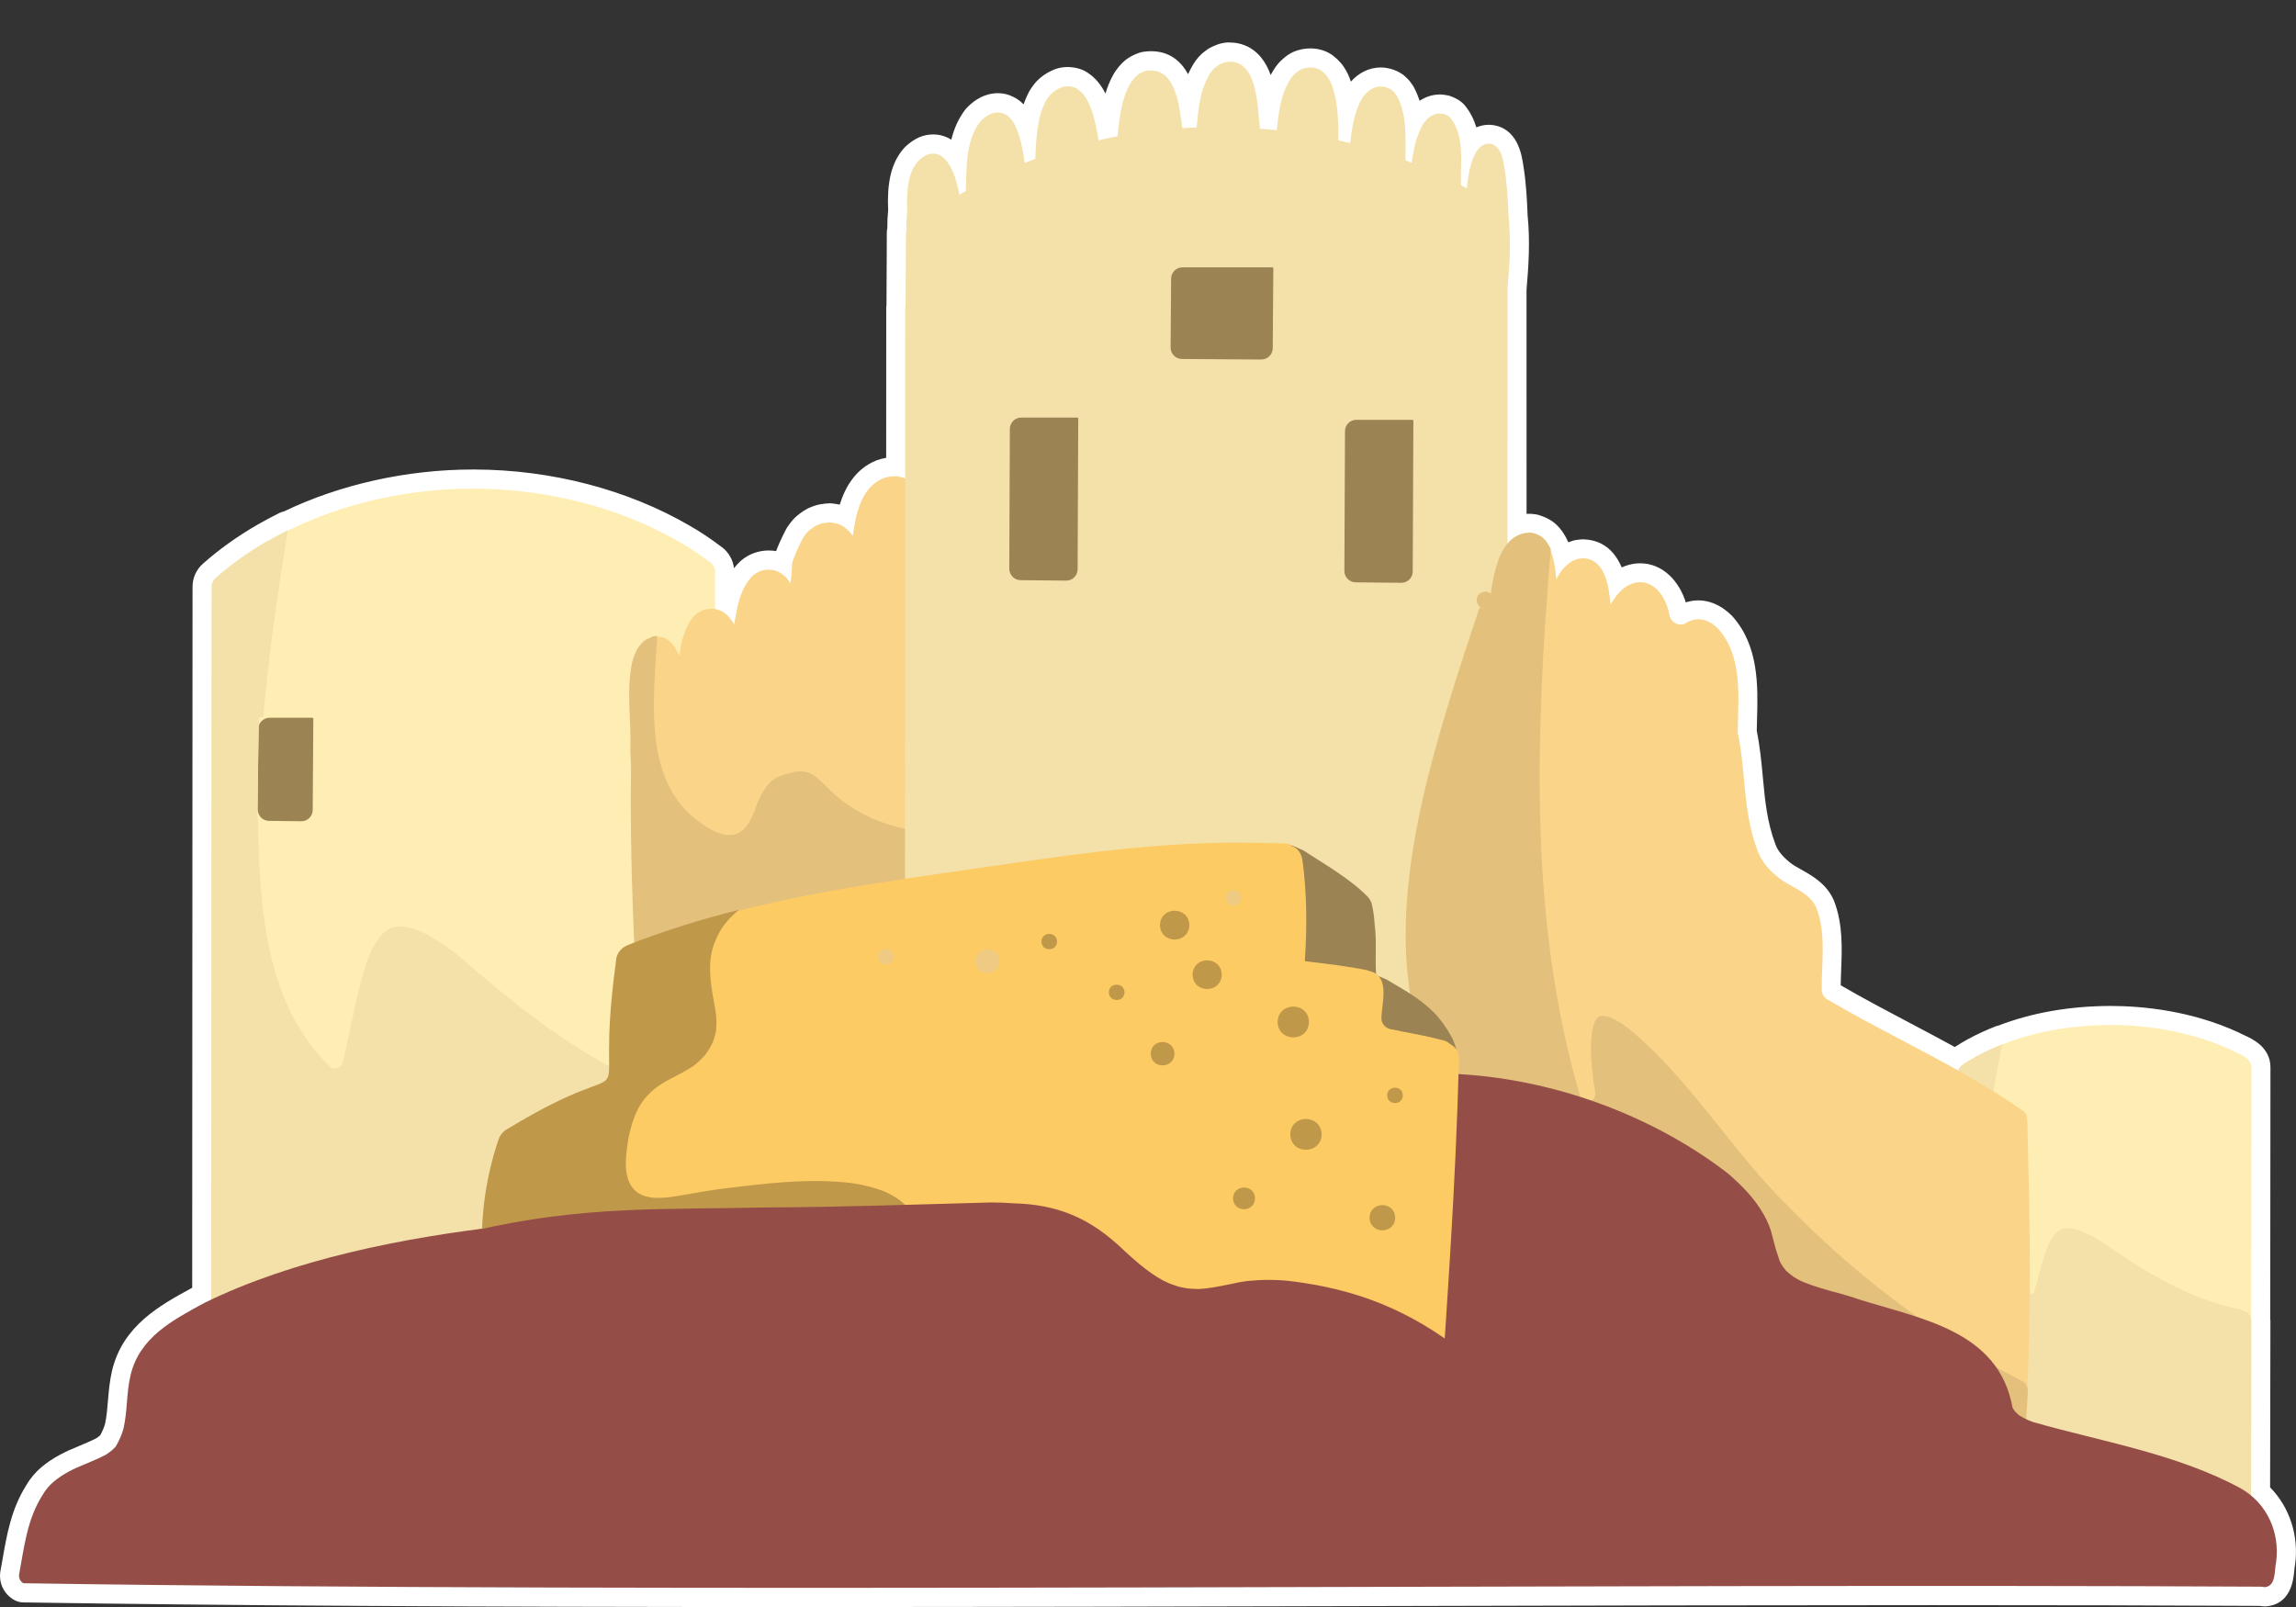 <?xml version="1.0" encoding="UTF-8"?>
<svg id="_圖層_1" data-name="圖層 1" xmlns="http://www.w3.org/2000/svg" viewBox="0 0 600 420">
  <rect x="0" y="0" width="600" height="420" fill="#333333" stroke="none"/>
  <defs>
    <style>
      .cls-1 {
        fill: #954e47;
      }

      .cls-1, .cls-2, .cls-3, .cls-4, .cls-5, .cls-6, .cls-7, .cls-8, .cls-9, .cls-10 {
        stroke-width: 0px;
      }

      .cls-2 {
        fill: #eeca82;
      }

      .cls-3 {
        fill: #fff;
      }

      .cls-4 {
        fill: #e3c17d;
      }

      .cls-5 {
        fill: #fdcb63;
      }

      .cls-6 {
        fill: #9b8353;
      }

      .cls-7 {
        fill: #fad589;
      }

      .cls-8 {
        fill: #f4e1a9;
      }

      .cls-9 {
        fill: #ffeeb3;
      }

      .cls-10 {
        fill: #c0984a;
      }
    </style>
  </defs>
  <g>
    <path class="cls-3" d="M208.64,417.51c-85.82,0-150.18-.38-202.54-1.21-.41,0-.82-.11-1.17-.32-1.73-.97-2.67-2.86-2.39-4.82,0-.03,0-.07.02-.1.19-1.02.37-2.04.54-3.06,1.09-6.27,2.21-12.75,5.92-18.59.48-.82,1-1.56,1.59-2.26,2.26-2.69,5.8-4.65,8.37-5.82.79-.35,1.63-.7,2.5-1.07,1.7-.71,3.46-1.45,4.85-2.18.54-.35.98-.67,1.38-1.02l.46-.46.25-.44c.55-.95,1.2-2.54,1.43-3.49.45-2.04.62-4.12.81-6.32.2-2.4.4-4.88,1.01-7.5,2.56-10.77,11.41-15.58,19.96-20.22,0,0,.66-.36.69-.37.12-.06.25-.12.38-.18l.09-184.73c0-1.58.67-3.08,1.84-4.11,4.07-3.62,8.75-6.97,13.9-9.94,1.7-.98,3.52-1.95,5.56-2.98.28-.14.58-.22.88-.25,14.42-7,31.63-10.85,48.61-10.85h.33c19.74.03,39.35,5.16,55.2,14.42,2.58,1.47,5.16,3.19,8.08,5.4,1.37,1.04,2.18,2.67,2.18,4.38v7.93c.34.16.67.33,1,.53.79-3.41,2.07-6.79,4.84-9.39.03-.02.05-.05.08-.07,1.53-1.32,3.52-2.05,5.6-2.05,1.27,0,2.52.28,3.63.81.24-2.05,2.66-6.92,3.17-7.82.04-.08.09-.16.15-.23l.2-.28c.46-.65,1.03-1.45,1.82-2.12.02-.01.09-.08.11-.09.83-.67,1.77-1.42,3.08-1.88.76-.3,1.48-.49,2.2-.58.54-.08,1.08-.16,1.65-.16.12,0,.24,0,.35.03l.3.04c.63.09,1.29.18,2.02.4.06.02.13.04.19.07.25.1.5.2.75.31l.44.18c.08.03.15.07.22.1,1-4.62,3.17-10.19,8.72-12.47.04-.02.08-.03.11-.04,1.23-.44,2.49-.66,3.74-.66.11,0,.22,0,.33,0l.02-41.56c0-.21.02-.39.05-.54.03-4.09.05-8.19.06-12.29l.03-6.86c0-.27.05-.53.13-.78-.02-1.78.05-3.42.23-4.97-.16-3.37,0-5.97.5-8.4.26-1.39.79-2.65,1.22-3.59.03-.06.06-.13.1-.19.59-1.05,1.27-2.13,2.23-2.96.7-.58,1.5-1.21,2.55-1.68.92-.37,1.76-.53,2.64-.53.12,0,.25,0,.37,0,1.95.08,3.81,1.14,5.22,2.99.3.38.56.77.81,1.16.38-4.03,1.32-8.08,3.88-11.51.07-.09.14-.17.21-.25,1.13-1.16,2.92-2.75,5.41-3.1.3-.05.67-.08,1.03-.08.97,0,1.9.22,2.76.64,2.04.89,3.2,2.69,3.89,3.98.02.03.04.07.05.1.42.86.77,1.74,1.07,2.63.01-.11.03-.23.04-.34.33-2.43.83-5.22,2.13-7.87.5-1.2,1.27-2.15,1.84-2.85.05-.07.11-.13.17-.19,1.02-1.02,2.06-1.74,3.19-2.22,1.18-.62,2.35-.71,3.14-.72.01,0,.17,0,.23,0,.87.07,2.31.18,3.61,1.1,1.68,1.11,3,2.75,4.03,5.03,1.08,2.45,1.69,4.98,2.16,7.47.23-.05.46-.1.68-.15.49-4.36,1.1-8.83,3.42-12.9.02-.04.04-.07.07-.11.6-.94,1.24-1.73,1.94-2.4.64-.64,1.39-1.06,2.05-1.39.47-.21.98-.45,1.59-.6.07-.02.13-.03.2-.04.58-.1,1.15-.15,1.7-.15,6.77,0,9,6.79,10,12.35.51-3.79,1.45-7.65,3.75-10.95.41-.55.8-.98,1.27-1.43.09-.08.18-.16.28-.22.12-.08.23-.17.34-.26.19-.15.39-.31.6-.45.09-.06.18-.11.27-.16,1.09-.56,2.28-1.12,3.77-1.17h.3c8.72,0,9.63,10.78,10.17,17.23,0,0,0,.02,0,.02.52-4.05,1.38-8.26,3.84-11.85.36-.5.71-.93,1.06-1.28.87-.84,2.02-1.8,3.51-2.21.81-.24,1.7-.38,2.57-.38,1.48,0,2.87.39,4.03,1.13.04.03.09.06.13.09,1.04.76,1.77,1.49,2.39,2.37.75,1.11,1.28,2.21,1.62,3.33.71,2.16,1.1,4.36,1.32,6.57.19-.61.41-1.23.66-1.83,1.21-3.2,4.02-6.68,8.2-6.68.41,0,.83.04,1.24.11,1.04.17,1.89.57,2.44.86.71.4,1.2.89,1.57,1.24l.11.11c.09.09.17.18.24.27.25.33.47.62.68.95.04.06.08.13.12.2,1.33,2.42,1.98,5.03,2.3,7.65,1.58-2.72,4.07-4.33,6.82-4.33.07,0,.2,0,.27,0,.24.02.47.05.69.09.1.02.19.03.29.04.21.02.42.07.62.15.7.27,1.65.63,2.47,1.46.06.06.11.12.16.18,2.09,2.54,2.95,5.52,3.29,8.56,1.23-1.62,2.99-2.58,4.88-2.58.12,0,.25,0,.38.01,5.02.51,5.82,5.88,6.21,8.47.71,4.12.92,8.31,1.11,12.95.63,6.02.34,11.96-.29,19.02h0c.02,2.06.02,11.86,0,61.79.91-.33,1.86-.52,2.8-.57.04,0,.26,0,.26,0,.04,0,.6.03.6.03.04,0,.27.02.27.02.37.03.96.08,1.59.35.89.31,1.9.75,2.86,1.57,1.13,1.04,2.01,2.32,2.69,3.84.14.31.21.65.21.99.22.61.41,1.24.57,1.88.03-.02.05-.04.08-.07.45-.38.9-.65,1.24-.85.1-.06.21-.11.31-.16l.14-.06c.54-.22,1.09-.45,1.75-.64.09-.03.19-.05.28-.06.39-.07.78-.1,1.17-.14h.16c.08-.02.15-.02.23-.02.03,0,.05,0,.08,0,5.45.17,7.71,4.48,8.73,8.62,1.2-1,2.49-1.68,3.89-2.05.75-.2,1.52-.3,2.26-.3,5.54,0,9.23,5.34,10.06,10.65.08.27.33.43.49.43,1.48-.91,3.07-1.39,4.68-1.39.4,0,.8.03,1.19.09,1.28.21,2.48.68,3.68,1.45.08.05.15.1.22.16.13.11.27.21.4.31.21.16.42.32.61.48.06.05.12.11.18.16.14.14.3.29.47.44.08.07.16.15.24.23,6.33,7.05,6.06,16.71,5.82,25.24-.03,1.12-.06,2.22-.08,3.29.86,4.19,1.24,8.23,1.6,12.14.58,6.21,1.12,12.08,3.49,18.3.78,2.04,2.2,3.81,4.6,5.75.83.69,1.95,1.32,3.15,1.98,2.72,1.52,6.11,3.41,7.58,7.05,2.09,5.59,1.87,11.31,1.66,16.84-.07,1.81-.14,3.53-.13,5.23,0,.28.08.45.23.53,6.27,3.69,12.81,7.14,19.14,10.48l.16.08c4.15,2.19,8.53,4.51,12.92,6.94.15-.12.3-.24.46-.35,2.23-1.52,4.76-2.93,7.54-4.21,1.09-.49,2.16-.95,3.29-1.4.19-.08.39-.13.59-.15,8.6-3.33,18.26-5.03,28.73-5.06,11.59.02,23.13,2.43,32.52,6.77.07.03.13.06.19.1.29.16.7.35,1.15.55,2.01.91,5.38,2.44,5.37,6.15l-.06,65.75c.03.14.05.32.05.54l-.08,44.51c5.07,4.71,7.51,11.66,6.55,18.81-.01.07-.02.15-.04.22-.09.38-.14.94-.2,1.53-.2,2.16-.63,6.64-5.04,7-.07,0-.13,0-.2,0-.13,0-.26,0-.39-.03l-.63-.1c-24.72-.13-52.71-.2-85.56-.2-45.13,0-92.48.12-142.6.24-50.79.13-103.3.26-154,.26Z"/>
    <path class="cls-3" d="M321.33,16.08c7.46,0,7.28,12.13,7.93,17.52,1.46.11,2.92.24,4.39.4.51-4.65,1.04-9.63,3.75-13.6.22-.32.48-.64.77-.93.67-.64,1.47-1.31,2.4-1.57.62-.19,1.27-.29,1.92-.29.94,0,1.88.22,2.69.74.7.51,1.31,1.06,1.82,1.79.54.8.99,1.69,1.27,2.62,1.48,4.46,1.47,9.24,1.53,13.88,1.02.24,2.05.45,3.07.71.35-3.27.82-6.56,2.08-9.65.95-2.53,3.04-5.13,5.89-5.13.27,0,.54.02.82.07.61.1,1.15.32,1.7.61.41.23.77.61,1.09.93.22.29.41.55.6.83,2.78,5.08,2.23,11.22,2.24,16.82,0,0,0,0,0,.01.55.21,1.09.44,1.63.66.4-2.81.92-5.65,2.06-8.24.85-2.33,2.71-4.64,5.38-4.64.02,0,.04,0,.05,0,.32.03.61.09.93.13.58.22,1.16.45,1.6.89,3.94,4.8,2.68,11.93,2.86,17.74.2.1.39.19.59.29l.91.51c.39-3.07.76-6.3,2.23-9.06.67-1.36,1.91-2.6,3.5-2.6.07,0,.14,0,.21,0,2.97.3,3.55,3.93,3.91,6.35.72,4.21.92,8.52,1.09,12.77.65,6.16.27,12.39-.28,18.62h0c0,.06,0,27.96,0,66.79.38-.45.76-.89,1.2-1.27,1.12-.88,2.65-1.51,4.22-1.59h.13l.48.02c.35.03.73.03,1.05.2.73.25,1.5.57,2.18,1.15.93.86,1.58,1.94,2.04,2.96-.01.12-.02.24-.03.36.96,2.38,1.29,5.26,1.48,7.52.5-.99,1.07-1.95,1.8-2.78.48-.51.93-.96,1.47-1.38.29-.25.61-.45.93-.63.54-.22,1.06-.44,1.63-.61.38-.06.77-.09,1.15-.13,5.87.19,6.77,7.51,7.19,12.12,1.38-2.43,3.33-4.88,6.15-5.63.56-.15,1.11-.22,1.63-.22,4.24,0,7.02,4.66,7.61,8.63.31,1.45,1.6,2.45,2.94,2.45.48,0,.96-.13,1.41-.41.98-.62,2.11-.98,3.27-.98.27,0,.55.02.82.06.99.16,1.86.55,2.71,1.09.32.26.68.51,1,.77.19.19.39.38.61.57,6.51,7.25,5.21,18.07,5.1,27.11,2.24,10.63,1.18,20.37,5.26,31.09,1.12,2.92,3.15,5.02,5.36,6.8,2.95,2.45,8.27,3.8,9.98,8.03,2.53,6.75,1.3,14.14,1.35,21.16-.04,1.09.52,2.11,1.46,2.67,6.37,3.75,12.98,7.24,19.4,10.62,4.91,2.59,9.89,5.23,14.82,8,.19-.62.56-1.18,1.11-1.55,2.27-1.54,4.69-2.86,7.18-4.01,1.01-.46,2.05-.9,3.17-1.35,0,.03-.01.06-.02.09,8.88-3.54,18.68-5.1,28.42-5.12,10.52.02,21.73,2.03,31.46,6.54,1.78,1.02,5.27,1.85,5.26,4.54l-.06,65.99c.01.11.05.2.05.33l-.08,45.61c5.14,4.26,7.45,10.84,6.58,17.36-.51,2.25.05,6.34-3.01,6.59l-.82-.13c-26.75-.14-55.54-.2-85.76-.2-92.05,0-197.12.5-296.58.5-72.99,0-142.97-.27-202.53-1.21-.82-.46-1.27-1.36-1.13-2.29,1.33-7.17,2.1-14.47,6.15-20.8.39-.68.84-1.32,1.36-1.94,1.82-2.17,4.83-3.95,7.51-5.17,2.34-1.04,5.34-2.18,7.56-3.35.66-.42,1.27-.86,1.84-1.36l.76-.75.42-.73c.67-1.16,1.4-2.96,1.69-4.13,1.02-4.62.72-9.08,1.82-13.85,2.36-9.91,10.91-14.35,19.32-18.92.57-.28,1.19-.52,1.77-.79l.09-186.35c0-.86.36-1.68,1-2.25,4.12-3.67,8.75-6.92,13.49-9.65,1.72-.99,3.52-1.95,5.44-2.91-.01.06-.02.13-.03.19,14.6-7.28,31.7-11.04,48.39-11.04.11,0,.22,0,.33,0,18.34.03,37.75,4.61,53.94,14.08,2.45,1.39,4.96,3.06,7.84,5.23.74.56,1.19,1.46,1.19,2.39,0,0,0,9.03,0,9.76,1.33.22,2.57.91,3.49,1.91.55.67,1.11,1.34,1.5,2.11.01.02.02.03.02.05.78-4.52,1.53-9.65,5.03-12.93,1.1-.95,2.54-1.44,3.98-1.44.89,0,1.78.19,2.58.58.39.19.77.42,1.09.7.63.48,1.21,1.06,1.66,1.73.13.19.26.38.38.57.16-1.55.4-3.1.4-4.96.13-1.26,2.05-5.45,2.87-6.9.48-.67.96-1.41,1.6-1.95.76-.61,1.5-1.21,2.46-1.54.54-.22,1.09-.38,1.67-.45.45-.07.9-.13,1.31-.13.7.1,1.31.17,1.95.36.39.15.77.32,1.16.48,1.14.67,2.15,1.59,2.88,2.71.73-5.61,2.12-12.69,7.95-15.08.93-.33,1.92-.52,2.91-.52.79,0,1.59.12,2.34.39.17.07.32.14.48.21l.02-44.64c0-.08.04-.16.05-.24.05-6.46.06-12.97.09-19.44.04-.04.1-.08.14-.11-.05-1.86,0-3.73.22-5.57,0-.01,0-.02,0-.03-.14-2.67-.1-5.34.45-7.94.2-1.07.6-2.08,1.05-3.07.45-.8.99-1.7,1.69-2.31.61-.51,1.19-.96,1.92-1.28.55-.22,1.08-.32,1.64-.32.08,0,.16,0,.25,0,1.41.06,2.56.96,3.36,2.01,1.95,2.49,2.62,5.7,3.29,8.72.53-.33,1.12-.7,1.67-.99.16-6.09-.09-13.01,3.71-18.09,1.09-1.12,2.37-2.14,3.97-2.36.23-.04.46-.06.69-.06.59,0,1.16.13,1.71.41,1.27.53,2.11,1.72,2.75,2.9,1.49,3.09,2.05,6.51,2.56,9.87.89-.35,1.8-.71,2.77-1.07.04-2.44.22-4.89.49-7.32.33-2.46.81-4.88,1.92-7.13.35-.87.93-1.6,1.5-2.3.73-.73,1.54-1.34,2.49-1.72.66-.37,1.36-.47,2.11-.48.83.07,1.69.16,2.4.67,1.48.96,2.45,2.41,3.17,4,1.32,2.99,1.88,6.24,2.44,9.45,1.65-.37,3.29-.76,4.95-1.07.53-4.67.94-9.58,3.31-13.75.45-.7.97-1.37,1.57-1.95.41-.41.92-.7,1.44-.96.35-.16.7-.32,1.09-.42.45-.08.88-.11,1.29-.11,6.69,0,7.5,9.81,8.25,15.07,1.24-.08,2.49-.11,3.73-.15.44-4.97.89-10.4,3.81-14.59.29-.39.58-.7.93-1.03.32-.22.61-.48.93-.7.86-.45,1.72-.86,2.71-.9.07,0,.14,0,.21,0M321.33,11.09h0c-.12,0-.24,0-.36,0-2.03.07-3.56.79-4.85,1.45-.19.1-.37.21-.54.33-.25.17-.49.36-.73.55-.07.06-.14.11-.21.16-.19.13-.39.29-.56.45-.59.55-1.08,1.09-1.53,1.7-.03.04-.06.08-.09.12-.8,1.14-1.44,2.33-1.98,3.54-1.87-3.4-4.85-6.01-9.73-6.01h0c-.69,0-1.4.06-2.11.18-.14.02-.27.05-.41.09-.82.21-1.48.51-1.92.71-.06.03-.12.06-.18.08-.77.39-1.78.95-2.69,1.85-.83.81-1.58,1.73-2.28,2.83-.05.07-.09.14-.13.22-.95,1.66-1.63,3.38-2.15,5.11-1.19-2.38-2.69-4.14-4.58-5.4-1.85-1.29-3.85-1.44-4.82-1.52-.13,0-.26-.02-.39-.02-.02,0-.05,0-.07,0-1.03.02-2.56.14-4.17.95-1.39.6-2.67,1.49-3.89,2.71-.12.12-.24.25-.35.38-.62.76-1.54,1.9-2.17,3.39-.37.77-.69,1.55-.95,2.33-.75-.77-1.71-1.52-2.9-2.05-1.19-.58-2.48-.87-3.81-.87-.48,0-.96.04-1.45.12-3.21.47-5.41,2.4-6.78,3.82-.15.16-.29.32-.42.5-1.78,2.39-2.87,5.03-3.53,7.72-1.32-.83-2.78-1.29-4.3-1.36-.13,0-.29-.01-.46-.01-1.2,0-2.34.22-3.49.68-.06.02-.11.04-.16.07-1.29.57-2.25,1.3-3.1,2.01-.03.02-.05.04-.07.06-1.25,1.08-2.07,2.38-2.77,3.62-.07.12-.13.24-.19.37-.45.97-1.08,2.46-1.41,4.17-.54,2.59-.71,5.32-.55,8.79-.16,1.49-.23,3.05-.22,4.72-.08.36-.12.72-.13,1.09-.01,2.32-.02,4.65-.03,6.98-.01,3.99-.03,7.98-.06,11.96-.03.22-.06.48-.06.76l-.02,39.24c-.81.13-1.62.34-2.41.62-.08.03-.15.06-.23.09-5.44,2.23-8.1,7.04-9.49,11.52-.57-.13-1.09-.2-1.57-.26l-.29-.04c-.23-.03-.47-.05-.7-.05-.72,0-1.37.09-1.98.18-.92.11-1.82.35-2.74.72-1.68.6-2.87,1.56-3.76,2.26l-.06.05s-.07.06-.1.08c-1.03.87-1.73,1.86-2.24,2.58l-.19.26c-.11.15-.21.3-.3.46-.02.04-1.67,3.11-2.7,5.91-.63-.11-1.28-.17-1.93-.17-2.68,0-5.25.94-7.23,2.65-.05.05-.11.09-.16.14-.63.59-1.19,1.21-1.69,1.85-.24-2.15-1.37-4.15-3.11-5.47-3-2.26-5.65-4.04-8.35-5.58-16.22-9.48-36.26-14.72-56.43-14.75h-.33c-17.21,0-34.68,3.88-49.37,10.95-.42.09-.83.23-1.23.42-2.08,1.05-3.94,2.04-5.68,3.04-5.3,3.06-10.12,6.51-14.32,10.25-1.69,1.5-2.67,3.67-2.67,5.97l-.09,183.22c-8.55,4.65-18.17,9.96-20.95,21.7-.65,2.82-.86,5.4-1.07,7.89-.17,2.09-.34,4.07-.75,5.98-.17.66-.7,1.99-1.15,2.77l-.1.18-.17.17c-.26.22-.56.44-.93.68-1.29.66-2.95,1.36-4.56,2.04-.88.37-1.74.73-2.53,1.08-2.85,1.29-6.73,3.45-9.31,6.52-.65.76-1.25,1.6-1.8,2.55-3.96,6.24-5.12,12.96-6.25,19.46-.18,1.01-.35,2.02-.54,3.03-.01.07-.02.13-.03.2-.43,3,1,5.89,3.64,7.36.72.4,1.53.62,2.35.63,52.38.82,116.76,1.21,202.6,1.21,50.7,0,103.21-.13,153.99-.26,50.12-.13,97.46-.24,142.58-.24,32.76,0,60.68.06,85.35.2l.45.07c.26.04.52.06.77.06.14,0,.27,0,.41-.02,6.49-.53,7.12-7.09,7.32-9.25.04-.44.09-.99.14-1.21.03-.15.06-.3.08-.44,1.01-7.58-1.41-14.96-6.53-20.19l.08-43.43c0-.29-.02-.54-.05-.75l.06-65.57c0-5.32-4.79-7.5-6.84-8.42-.35-.16-.75-.34-.94-.45-.12-.07-.25-.14-.38-.2-12.44-5.76-25.11-6.98-33.55-7-10.71.02-20.59,1.75-29.42,5.14-.28.06-.56.14-.84.25-1.18.47-2.29.94-3.39,1.44-2.59,1.19-4.98,2.5-7.13,3.9-3.95-2.17-7.88-4.25-11.61-6.21l-.15-.08c-5.97-3.15-12.13-6.4-18.05-9.84.01-1.33.07-2.69.12-4.11.22-5.51.46-11.76-1.79-17.76-.02-.04-.03-.08-.05-.12-1.8-4.45-5.77-6.67-8.67-8.29-1.09-.61-2.12-1.18-2.74-1.7-.02-.02-.04-.03-.05-.04-2.06-1.67-3.21-3.08-3.84-4.71-2.24-5.89-2.77-11.59-3.33-17.63-.36-3.9-.74-7.92-1.59-12.15.02-.98.04-1.98.07-2.99.24-8.55.54-19.18-6.46-26.97-.15-.17-.32-.33-.49-.47-.12-.1-.22-.2-.32-.3-.11-.11-.23-.22-.35-.31-.22-.18-.47-.37-.71-.55-.12-.09-.23-.17-.34-.26-.14-.11-.29-.22-.44-.31-1.49-.95-2.99-1.54-4.58-1.8-.03,0-.05,0-.07-.01-.51-.08-1.04-.12-1.56-.12-1.12,0-2.23.18-3.3.52-1.67-5.42-5.92-10.21-11.93-10.21-.96,0-1.94.13-2.91.39-.65.17-1.29.4-1.91.69-1.6-3.78-4.53-7.17-9.98-7.34-.05,0-.1,0-.16,0-.15,0-.3,0-.45.02h-.14c-.38.05-.86.09-1.38.18-.19.03-.37.07-.56.13-.47.14-.89.29-1.28.44-.02-.05-.04-.09-.06-.14-.81-1.84-1.89-3.39-3.21-4.61-.04-.04-.09-.08-.13-.12-1.24-1.07-2.54-1.64-3.58-2.01-.98-.41-1.85-.48-2.3-.52h-.09c-.08-.02-.18-.02-.26-.03l-.48-.02c-.08,0-.16,0-.24,0h-.13c-.09,0-.17,0-.26,0-.06,0-.11,0-.17.01.01-44.7.01-55.68-.01-58.55.55-6.2.96-12.83.29-19.38-.16-3.84-.36-8.58-1.14-13.2-.41-2.74-1.51-9.83-8.33-10.52-.05,0-.11-.01-.16-.01-.18-.01-.37-.02-.55-.02-1.12,0-2.21.24-3.22.68-.61-2.01-1.55-3.97-3.02-5.76-.1-.12-.21-.24-.33-.36-1.2-1.2-2.54-1.71-3.34-2.02-.4-.15-.82-.26-1.24-.3-.06,0-.12-.02-.18-.03-.28-.04-.55-.09-.85-.11-.13-.01-.26-.02-.4-.02h-.1c-1.94,0-3.78.58-5.37,1.65-.4-1.24-.91-2.46-1.56-3.67-.07-.13-.15-.26-.24-.39-.27-.4-.51-.73-.77-1.06-.15-.2-.31-.38-.49-.56l-.1-.1c-.41-.4-1.09-1.08-2.05-1.61-.04-.02-.07-.04-.11-.06-.7-.37-1.8-.89-3.21-1.12-.52-.09-1.08-.14-1.63-.14-2.96,0-5.71,1.35-7.8,3.7,0-.02-.01-.03-.02-.05-.41-1.33-1.04-2.64-1.88-3.89-.02-.03-.04-.06-.06-.09-1.02-1.44-2.18-2.37-2.96-2.95-.08-.06-.17-.12-.26-.18-1.56-.99-3.41-1.52-5.37-1.52-1.1,0-2.21.16-3.29.48-1.99.56-3.43,1.77-4.47,2.76-.03.02-.05.05-.08.07-.46.46-.9.99-1.32,1.58-.01.02-.03.04-.04.06-.45.66-.85,1.32-1.21,2-2.64-7.39-7.86-8.5-10.74-8.5h0Z"/>
  </g>
  <g>
    <path class="cls-9" d="M123.89,127.71c-18.87-.06-38.3,4.66-54.04,13.89-4.83,2.82-9.26,5.99-13.42,9.63-.65.57-1.01,1.39-1.01,2.26l-.06,247.94c0,1.64,1.33,2.97,2.96,2.97l125.39.17c1.64,0,2.97-1.33,2.97-2.97l.17-252.18c0-.93-.45-1.83-1.19-2.39-2.88-2.18-5.39-3.84-7.84-5.24-16.2-9.47-35.6-14.05-53.94-14.08"/>
    <path class="cls-7" d="M265.26,198.87c-1.32-20.75-1.24-40.37-9.92-60.17-1.28-2.43-2.52-4.31-4.82-6.14-1.51-1.27-3.61-2-5.74-2-.88.02-1.78.21-2.67.49-.93-2.4-2.69-4.46-4.93-5.72-.35-.16-.73-.31-1.11-.47-1.7-.6-3.58-.46-5.25.13-5.83,2.39-7.21,9.47-7.95,15.08-.74-1.12-1.75-2.04-2.88-2.71-.39-.16-.77-.32-1.16-.48-.64-.19-1.25-.26-1.95-.36-.41,0-.86.07-1.31.13-.57.07-1.12.22-1.67.45-.96.32-1.69.93-2.46,1.54-.64.54-1.12,1.28-1.6,1.95-.82,1.45-2.74,5.64-2.87,6.9,0,1.86-.24,3.42-.4,4.96-.12-.19-.25-.39-.38-.57-.44-.67-1.03-1.25-1.66-1.73-.32-.29-.7-.51-1.09-.7-2.1-1.02-4.78-.67-6.56.86-3.5,3.29-4.25,8.41-5.03,12.93,0-.02-.01-.03-.02-.05-.39-.77-.96-1.44-1.5-2.11-1.2-1.31-2.96-2.1-4.73-1.98-1.74.06-3.49.94-4.6,2.31-2.2,2.72-2.88,6.36-3.49,9.72-.01.09-.03.19-.03.29-.81-2.04-2.07-4.17-4.28-4.86-.36-.07-.67-.13-1.03-.17-.51,0-1.02.07-1.53.17-.35.12-.71.26-1.06.42-.39.16-.73.38-1.06.63-.8.58-1.37,1.35-1.92,2.18-.19.35-.38.73-.51,1.12-2.69,7.15-1.16,14.97-.82,22.37-.87,27.09.64,54.21,1.9,80.87.04.65.22,1.11.57,1.49.79.98,2.37.87,3.17-.03.36-.38.55-.84.52-1.3-.05-1.23-.16-3.69-.22-4.92,10.5,17.07,41.06,4.81,56.31,1.2,37.91-10.22,39.38-37.86,37.72-71.7Z"/>
    <path class="cls-8" d="M394.23,56.68c-.17-4.25-.37-8.56-1.09-12.77-.36-2.42-.94-6.05-3.91-6.35-1.69-.12-3.02,1.17-3.71,2.59-1.47,2.75-1.84,5.99-2.23,9.06l-.91-.51c-.2-.1-.39-.19-.59-.29-.18-5.81,1.08-12.94-2.86-17.74-.45-.45-1.02-.67-1.6-.89-.32-.03-.6-.1-.93-.13-2.7-.03-4.58,2.29-5.44,4.64-1.14,2.59-1.66,5.43-2.06,8.24-.55-.22-1.09-.45-1.63-.66,0,0,0,0,0-.01,0-5.6.55-11.74-2.24-16.82-.19-.29-.38-.54-.6-.83-.32-.32-.68-.7-1.09-.93-.55-.29-1.09-.51-1.7-.61-3.27-.56-5.67,2.29-6.71,5.06-1.25,3.09-1.72,6.38-2.08,9.65-1.02-.26-2.05-.47-3.07-.71-.06-4.65-.05-9.42-1.53-13.88-.28-.93-.73-1.82-1.27-2.62-.52-.73-1.13-1.28-1.82-1.79-1.36-.87-3.09-.9-4.6-.45-.93.25-1.73.93-2.4,1.57-.29.29-.55.61-.77.93-2.71,3.97-3.24,8.94-3.75,13.6-1.47-.16-2.93-.29-4.39-.4-.65-5.45-.47-17.75-8.14-17.52-.99.04-1.85.45-2.71.9-.32.22-.61.48-.93.7-.35.32-.64.64-.93,1.03-2.92,4.19-3.38,9.62-3.82,14.59-1.24.04-2.49.07-3.73.15-.8-5.58-1.66-16.29-9.54-14.96-.39.1-.74.26-1.09.42-.52.26-1.03.55-1.44.96-.6.58-1.12,1.25-1.57,1.95-2.38,4.17-2.78,9.08-3.31,13.75-1.66.31-3.3.7-4.95,1.07-.56-3.21-1.12-6.46-2.44-9.45-.72-1.59-1.69-3.04-3.17-4-.7-.51-1.57-.6-2.4-.67-.76.01-1.45.11-2.11.48-.96.38-1.76.99-2.49,1.72-.57.71-1.16,1.44-1.5,2.3-1.11,2.26-1.59,4.67-1.92,7.13-.28,2.43-.45,4.88-.49,7.32-.97.36-1.88.71-2.77,1.07-.51-3.36-1.07-6.78-2.56-9.87-.64-1.18-1.48-2.37-2.75-2.9-.76-.39-1.58-.49-2.4-.35-1.6.22-2.87,1.24-3.97,2.36-3.79,5.08-3.55,12-3.71,18.09-.56.29-1.15.67-1.67.99-.68-3.02-1.34-6.22-3.29-8.72-.8-1.05-1.95-1.95-3.36-2.01-.66-.03-1.25.06-1.88.32-.73.32-1.31.77-1.92,1.28-.7.61-1.24,1.51-1.69,2.31-.45.99-.85,2-1.05,3.07-.55,2.6-.58,5.27-.45,7.94,0,.01,0,.02,0,.03-.22,1.84-.27,3.7-.22,5.57-.04.04-.1.08-.14.11-.03,6.94-.03,13.94-.1,20.88l.09.51v.42h-.03s.02.04.03.06l-.05,295.59c0,1.64,1.33,2.97,2.96,2.97l151.21.17c1.64,0,2.97-1.33,2.97-2.97.08-.15.17-302.9.14-303.07h0c.55-6.24.93-12.47.28-18.62Z"/>
    <path class="cls-9" d="M551.61,267.88c-12.91.03-25.95,2.75-36.79,9.24-1.4.87-3.23,1.74-3.16,3.66,0,0-.03,112.63-.03,112.63,0,1.64,1.33,2.97,2.97,2.97l70.66.08c1.64,0,2.97-1.33,2.97-2.97l.1-114.53c0-2.69-3.49-3.52-5.26-4.54-9.74-4.51-20.95-6.52-31.46-6.54"/>
    <path class="cls-8" d="M520.04,274.27c-2.5,1.15-4.92,2.47-7.18,4.01-.8.54-1.26,1.47-1.26,2.44l-.07,112.69c0,1.64,1.32,2.97,2.96,2.97l70.79.17c1.64,0,2.97-1.32,2.98-2.96l.08-48.3c-.01-3.11-3.59-3.03-5.8-3.73-12.54-3.24-23.18-9.95-33.62-17.2-.02,0-.03-.02-.06-.03t.04.01s-.04-.01-.06-.03c-1.74-1.05-3.56-2.05-5.55-2.76-.71-.23-1.42-.4-2.16-.5.02,0,.04.01.06.01-.45-.05-.88-.06-1.32-.03-.39.05-.75.15-1.08.25-.26.1-.5.24-.75.37-.31.21-.59.45-.87.7-.58.64-1.04,1.34-1.45,2.05.04-.08.08-.15.12-.22-2.13,4.24-2.82,8.88-4.24,13.36-.23.74-1.43.89-2,.43-9.3-6.88-10.86-19.16-10.88-29.85h-.06v-.91c-.02.31-.06.6-.12.91.04-1.79.3-10.7.32-12.43h.01v-.07h.63c.83-7.61,2.23-15.18,3.74-22.69-1.12.45-2.16.89-3.17,1.35"/>
    <path class="cls-7" d="M529.77,293.01c-.05-.89-.08-1.17-.16-1.43-.14-.6-.56-.97-.96-1.26-10.05-7.08-21.07-12.89-31.73-18.5-6.42-3.38-13.04-6.87-19.4-10.62-.94-.55-1.49-1.58-1.46-2.67-.04-7.01,1.19-14.4-1.35-21.16-1.71-4.23-7.04-5.58-9.98-8.03-2.21-1.78-4.24-3.88-5.36-6.8-4.07-10.71-3.01-20.46-5.26-31.09.1-9.04,1.41-19.85-5.1-27.11-.22-.19-.42-.38-.61-.57-.32-.26-.67-.51-1-.77-.86-.55-1.72-.93-2.71-1.09-1.44-.22-2.88.15-4.09.92-1.7,1.06-3.93-.08-4.35-2.04-.66-4.46-4.08-9.79-9.23-8.41-2.82.75-4.77,3.2-6.15,5.63-.42-4.61-1.32-11.93-7.19-12.12-.38.03-.77.07-1.15.13-.57.17-1.09.39-1.63.61-.32.19-.64.38-.93.63-.54.42-.99.87-1.47,1.38-.73.83-1.3,1.79-1.8,2.78-.4-4.61-1.3-11.83-7.19-12.06-.52-.02-1.09.13-1.6.23-6.28,2.07-7.3,9.96-8.15,15.63-.63-.29-1.32-.61-2.05-.44-.6.14-1.08.49-1.38.97-.29.54-.36,1.13-.21,1.64.12.46.47,1.05.97,1.3-5.14,12.23-8.53,25.44-11.99,37.82-8.19,32.16-13.29,61.88,3.36,90.9,11.45,18.99,32.95,30.23,51.22,41.43,30.59,19.13,61.95,41.58,95.19,57.2.38.19.71.28,1.05.28,1.59-.34,2.03-.9,2.14-2.15.2-.3.26-.72.28-1.08,2.96-30.5,2.16-62.17,1.44-90.11Z"/>
    <path class="cls-4" d="M399.37,139.23c-1.57.08-3.1.72-4.22,1.6-1.02.89-1.85,1.95-2.59,3.32-.7,1.22-1.15,2.56-1.47,3.71-.77,2.31-1.19,4.91-1.51,7.35-.67-.55-1.02-.6-1.44-.6-1.15.19-1.6.57-1.95,1.11-.32.55-.38,1.21-.19,1.76.1.48.48,1.12,1.03,1.34-.31-.04-.48.14-.61.61-14.69,44.84-34.65,100.88.61,139.46,15.05,15.38,34.01,24.16,51.38,35.68,27.09,17.31,56.26,37.47,86.39,51.6.42.26.77.35,1.12.35,1.08-.25,1.67-.61,1.95-1.18.26-.35.39-.76.39-1.15,1.17-6.7,1.17-13.71,1.67-20.54.06-1.17-.59-2.26-1.64-2.79-7.29-3.67-14.34-7.85-21.1-12.4-14.26-9.56-27.59-20.59-39.58-32.86-14.93-14.58-25.55-33.07-41.63-46.49l.11.05c-.07-.05-.13-.1-.2-.15.04.03.06.06.09.1-.04-.04-.08-.09-.12-.12,0,0-.01,0-.02-.01-.02-.01-.03-.02-.05-.03,0,0,.01,0,.02,0-.02-.03-.05-.05-.09-.07t.07.06c-1.51-1.12-3.01-2.15-4.73-2.91-.78-.28-1.63-.57-2.49-.55-.22.06-.42.09-.61.16-.09.06-.19.13-.29.19-.16.13-.29.25-.45.42-.19.32-.38.67-.57,1.02-.26.77-.45,1.54-.61,2.37-.58,4.16-.19,8.35.32,12.5v-.13c.02,1.64.92,3.34.29,4.89-.29.48-.71.8-1.21.96-1.12.29-2.2-.38-2.53-1.44-13.56-46.32-11.57-95.32-7.65-142.89-.45-1.02-1.1-2.1-2.03-2.96-.67-.58-1.44-.9-2.18-1.15-.32-.16-.7-.16-1.05-.2l-.48-.02h-.13ZM416.28,281.59c.03.16.06.29.06.45-.04-.16-.04-.29-.06-.45"/>
    <path class="cls-6" d="M81.71,187.59h-11.25c-1.63,0-2.96,1.32-2.97,2.95l-.14,21.01c-.01,1.63,1.3,2.97,2.93,2.99l8.44.1c1.65.02,2.99-1.3,3-2.95l.16-23.92-.18-.18Z"/>
    <path class="cls-8" d="M69.77,141.46c-4.74,2.73-9.37,5.98-13.49,9.65-.64.57-1,1.39-1,2.25l-.12,248.05c0,1.64,1.32,2.97,2.96,2.97l125.6.37c1.64,0,2.98-1.32,2.98-2.96l.15-110.34c0-1.37-.94-2.55-2.27-2.88-2.59-.64-5.15-1.37-7.67-2.24-22.1-7.18-40.36-22-57.65-37.02-.03,0-.06-.03-.09-.06t.06.03s-.06-.03-.1-.06c-2.97-2.27-6.11-4.42-9.52-5.95-1.21-.47-2.43-.86-3.71-1.08.03,0,.06.03.1.03-.77-.1-1.5-.13-2.27-.06-.67.12-1.28.32-1.85.55-.45.22-.87.51-1.28.8-.54.45-1.02.96-1.5,1.5-.99,1.38-1.79,2.88-2.49,4.41l.19-.48c-3.67,9.22-4.83,19.18-7.26,28.78-.16.7-.77,1.24-1.44,1.44-.74.19-1.44-.03-1.98-.52-16.93-16.37-18.36-42.09-18.67-64.29h-.1l.02-1.94c-.06.65-.14,1.29-.22,1.94.05-3.85.53-23.03.55-26.76h.02v-.16h1.06l.02.02c1.42-16.41,3.81-32.65,6.41-48.87-1.92.96-3.71,1.92-5.44,2.91"/>
    <path class="cls-4" d="M170.61,166.35l-1.06.54-.03-.06c-.35.13-.76.35-1.11.63-.83.62-1.4,1.45-1.92,2.24-.19.36-.39.74-.51,1.13-.32.7-.55,1.4-.77,2.14-1.58,7.67-.24,15.35-.48,23.08.07,1.5.1,3.15.19,4.64-.44,24.91.98,49.26,2.08,73.44-.02,2.15,2.64,3.2,4.05,1.6.39-.41.61-.89.54-1.44-.04-1.23-.15-3.7-.22-4.93,1.4,4.92,8.65,7.73,13.07,8.54,14.71,2.04,29.09-3.74,43.17-7.2,14.16-4.04,27.8-11.46,33.51-26.34,3.91-9.22,4.64-18.85,4.57-28.66-16.89,4.26-37.12,3.04-49.81-10.22-.87-.87-1.76-1.73-2.69-2.5-.06-.03-.11-.07-.17-.11.05.05.09.09.13.11-.04-.02-.09-.06-.13-.11-.46-.28-.91-.56-1.43-.81-.51-.19-1.03-.32-1.57-.42-.7-.04-1.34,0-2.01.03-.64.09-1.28.25-1.92.45-.74.19-1.44.41-2.18.67-2.86,1.04-4.51,3.75-5.69,6.43.03-.06.07-.13.1-.19-.1.13-.16.29-.23.48.02-.06.06-.13.1-.21.01-.03.02-.05.03-.08-1.29,2.89-1.99,6.38-4.79,8.22-.35.22-.77.45-1.21.57-3.17.9-6.31-.98-8.83-2.75-15.74-10.55-12.5-32.61-11.64-49.06-.37.02-.75.07-1.15.14"/>
    <path class="cls-6" d="M369.18,109.72h-14.73c-1.63,0-2.96,1.32-2.97,2.96l-.16,36.54c0,1.63,1.31,2.96,2.94,2.98l11.92.12c1.65.02,2.99-1.31,3-2.96l.17-39.46-.18-.18Z"/>
    <path class="cls-6" d="M281.6,109.13h-14.73c-1.63,0-2.96,1.32-2.97,2.96l-.15,36.56c0,1.63,1.31,2.96,2.94,2.98l11.92.12c1.65.02,2.99-1.31,3-2.96l.16-39.49-.18-.18Z"/>
    <path class="cls-6" d="M332.57,69.87h-23.56c-1.63,0-2.96,1.32-2.97,2.95l-.13,18.01c-.01,1.64,1.31,2.98,2.95,2.99l20.75.14c1.64.01,2.98-1.31,2.99-2.95l.15-20.97-.18-.18Z"/>
    <path class="cls-8" d="M253.9,66.45c-5.83,3.41-11.32,7.26-16.33,11.73-.64.57-1.01,1.39-1.01,2.25l-.13,297.78c0,1.64,1.32,2.97,2.96,2.97l151.43.34c1.64,0,2.97-1.32,2.98-2.96l.06-43.33c0-1.26-.8-2.37-1.99-2.79-9.41-3.27-18.57-7.24-27.29-12.07-30.19-16.22-53.96-43.37-66.37-75.3-6.11-14.64-8.75-30.45-15.03-45.02.03.06.06.13.1.19-1.86-4.38-3.93-8.7-6.81-12.53-.83-1.02-1.69-1.95-2.72-2.78-.55-.38-1.09-.7-1.66-.99-.29-.09-.55-.16-.83-.22-.42-.06-.83-.06-1.21,0-.29.06-.58.13-.84.22-.51.25-.96.55-1.4.86-.77.64-1.44,1.38-2.11,2.18-1.76,2.43-3.13,5.15-4.35,7.96v-.03c-.71,1.66-1.34,3.36-1.95,5.06-.48,1.93-3.45,1.98-3.93,0-10.66-44.09-4.18-89.17-.96-133.88-.2.12-.41.24-.6.36"/>
    <path class="cls-1" d="M379.48,280.65c-2.08,0-4.13.13-6.21.38l-.87-.09c-25.88,3.33-51.03,11.76-76.25,15.64-31.13,4.97-62.48,8.45-93.89,11.06-18.28,1.39-38.11,1.94-56.09,7.29-4.1,1.06-9.33,3.13-13.25,4.86-.15.06-.54.23-.83.6-26.75,3.03-55.58,8.79-78.66,20.12-8.41,4.57-16.96,9.01-19.32,18.92-1.1,4.76-.79,9.23-1.82,13.85-.29,1.17-1.02,2.98-1.69,4.13l-.42.73-.76.75c-.56.5-1.17.94-1.84,1.36-2.22,1.17-5.23,2.32-7.57,3.35-2.67,1.21-5.68,2.99-7.51,5.17-.52.61-.97,1.25-1.36,1.93-4.05,6.33-4.82,13.63-6.15,20.8-.13.94.31,1.84,1.13,2.29,167.34,2.63,416.84,0,584.86.9l.82.13c3.06-.25,2.5-4.35,3.01-6.59,1.01-7.59-2.25-15.29-9.33-19.28-16.66-9.02-36.37-12.19-54.22-17.3-.18-.05-1.72-.58-3.57-1.71-.37-.31-.72-.66-1.07-1.01-.25-.31-.5-.66-.69-1-3.62-20.2-23.87-23.18-40.37-28.4-1.37-.51-2.98-.95-4.38-1.37-3.92-1.06-6.53-1.75-9.88-3.07-.92-.38-1.75-.86-2.57-1.37-.7-.48-1.34-1.01-2-1.62-.89-1.1-1.26-1.72-1.62-2.44l-.95-2.86c-.15-.58-.48-1.76-.64-2.33l-.61-2.33c-.6-2.15-1.59-4.22-3.01-6.36-2.28-3.5-5.27-6.44-8.42-9.15-19.96-15.38-46.41-24.97-72.02-25.99"/>
    <path class="cls-6" d="M334.64,220.63s-.05.01-.06.03l-.04.03c-.83.3-1.5.87-1.9,1.65-.76,1.18-.87,2.79-.29,4.07-.95,4.19-2,8.62-2.66,12.87-2.77,16.05,5.22,26.94,21.33,22.22.53.65,1.55,1.08,2.57,1.12-.14,1.33.22,2.22,1.05,2.7-.68.43-1.35,1.68-1.32,2.78.03.6.06,1.23.29,1.85.32,1.06.87,2.07,1.65,3,2.22,3.12,8.19,5.62,11.45,6.64,2.22.83,4.49,1.46,6.76,1.86,1.08.18,2.21.23,3.16-.33.72-.33,1.67-1.15,2.05-2.19,1.4.03,2.43-1.32,2.04-2.57-.09-.44-.22-.93-.38-1.37.19-.33.23-.84.1-1.21-.19-.58-.39-1.16-.61-1.7-.19-.52-.45-1.03-.74-1.48-.38-.71-.77-1.41-1.25-2.05-.77-1.21-1.69-2.37-2.63-3.42l-.69-.71c-4.06-3.92-7.89-5.82-12.17-8.42l-1.84-.8c-.36-.07-.64-.2-.89-.32-.33-4.53.22-8.72-.4-13.36-.09-1.77-.32-3.43-.7-5.04-.09-.63-.42-1.28-1.03-2.04-4.86-4.95-11.5-8.64-16.87-12.17-.78-.32-1.51-.65-2.25-1l-.9-.32-1.81-.22-1-.07Z"/>
    <path class="cls-5" d="M322.32,220.21c-25.39.21-48.19,4.06-74.09,7.74-26.33,3.84-56.17,8.18-84.23,19.26-1.69.65-2.86,2.36-2.86,4.16-6.44,46.42,9.62,20.63-28.33,43.76-1.13.55-2,1.57-2.4,2.8-3.18,9.46-4.61,19.2-4.26,28.96.04,1.75,1.04,3.32,2.57,4.01-.08.29.22.84.55,1.23.69.79,1.99,1.62,3.04,1.62l4.51-.03c46.44-.33,96.75,11.71,140.78,23.21,16.8,4.41,34.4,8.66,51.32,12.56,13.99,3.14,29.98,9.62,43.52,3.95.83.01,1.77-.46,2.63-1.28,1.01-1.14,1.18-2.28,1.21-3.25,1.88-29.05,4.1-58.05,4.99-92.31.04-1.56-.85-2.97-2.35-3.75-.53-.48-1.18-.83-1.81-.96-3.55-.93-7.13-1.64-10.71-2.3l-1.19-.26-1.81-.35c-1.55-.3-2.58-1.73-2.38-3.29.1-3.56,2.28-10.6-3.03-11.87l-.85-.28c-5.09-1.03-10.49-1.64-16.16-2.34.67-9.65.46-18.22-.58-26.12-.19-1.38-.63-2.36-1.42-3.15-.51-.4-.83-.6-1.19-.69-.64-.53-1.29-.8-1.91-.8-4.54-.12-9.02-.22-13.56-.22"/>
    <path class="cls-10" d="M163.93,247.08c-1.76.65-2.97,2.4-2.97,4.29-6.39,46.5,9.52,20.57-28.23,43.63-1.15.55-2.05,1.61-2.46,2.85-3.2,9.49-4.64,19.28-4.29,29.03.04,1.82,1.09,3.45,2.69,4.12-.25.29.36,1.09.48,1.25.74.8,2.08,1.69,3.17,1.69l4.51-.03c44.92-.3,93.77,10.93,136.61,22.06,18.2,4.74,37.11,9.43,55.44,13.62,13.46,3.16,28.33,8.82,41.63,4.86.79-.19,1.44-.48,2.04-.9.82,0,1.74-.43,2.65-1.27-4.21-2.09-8.53-4.07-12.85-5.95.04.03.1.03.13.06-29.54-12.38-61.15-18.56-92.27-25.54h.09c-8.42-1.04-16.93-1.6-25.32-3.01-3.5-.71-7.74-.97-10.39-3.61-.42-.55-.77-1.12-.99-1.72-.22-.55-.38-1.06-.45-1.63-.13-.71-.1-1.38,0-2.12.1-1.09.62-2.22,1.18-3.16.22-.38.48-.74.74-1.08.8-1.03,1.69-1.98,2.72-2.79.64-.48,1.25-.96,1.88-1.4-.14-.49-.29-.97-.47-1.45-.02-.05-.05-.11-.07-.15.02.05.05.1.07.15-.02-.06-.05-.12-.07-.19-.45-.93-.96-1.79-1.57-2.62-.69-.84-1.41-1.56-2.25-2.26-.01,0-.02,0-.02-.01,0,0,.01,0,.02.01-.02-.01-.04-.03-.06-.04-1.3-.95-2.64-1.7-4.06-2.34,0,0,0,0,0,0-2.69-1.07-5.48-1.73-8.33-2.18-.06,0-.12-.01-.18-.02.12.02.23.03.35.03-11.84-1.48-23.8.13-35.55,1.59h.06c-3.2.42-6.36,1.06-9.56,1.57-1.37.25-2.78.48-4.15.57-2.78.26-6.03.07-8.09-2.05-.58-.64-1.03-1.31-1.38-2.11-1.39-3.53-.69-7.06-.23-10.87.78-3.82,1.87-7.82,4.42-10.9,1.03-1.18,2.11-2.27,3.39-3.13,3.13-2.25,6.85-3.46,9.92-5.82.83-.73,1.62-1.5,2.36-2.33,0,.01-.01.02-.02.02.84-1.08,1.57-2.24,2.09-3.51-.06.16-.12.35-.19.51.52-1.22.86-2.39,1.06-3.7,0,.01-.01.02-.03.02.15-1.53.12-3.12-.1-4.67v.06c-1.05-6.25-2.76-12.96.1-19.02.25-.67.58-1.35.96-1.98.29-.52.65-1.03.99-1.54,1.12-1.57,2.53-2.91,3.99-4.17-9.79,2.46-19.58,5.47-29.15,9.25M184.33,275.67s-.06.09-.09.12c.03-.03.06-.09.09-.12M269.75,340.8c.16.04.29.04.45.07-.16,0-.29-.03-.45-.07"/>
    <path class="cls-10" d="M311.65,254.74c.12,4.99,7.5,4.98,7.61,0-.12-4.99-7.49-5-7.61,0"/>
    <path class="cls-10" d="M303.13,241.79c.14,5.03,7.54,5.02,7.68,0-.14-5.02-7.54-5.03-7.68,0"/>
    <path class="cls-2" d="M320.23,234.65c.03,2.67,4.07,2.67,4.09,0-.03-2.68-4.07-2.68-4.09,0"/>
    <path class="cls-10" d="M333.87,267.1c.12,5.37,8.07,5.37,8.19,0-.12-5.37-8.07-5.36-8.19,0"/>
    <path class="cls-10" d="M300.71,275.39c.09,4.07,6.11,4.07,6.2,0-.09-4.07-6.11-4.06-6.2,0"/>
    <path class="cls-10" d="M289.77,259.35c.03,2.67,4.07,2.67,4.09,0-.03-2.67-4.07-2.67-4.09,0"/>
    <path class="cls-10" d="M272.15,246.09c.03,2.67,4.06,2.67,4.09,0-.02-2.68-4.06-2.68-4.09,0"/>
    <path class="cls-10" d="M337.18,296.48c.12,5.37,8.07,5.36,8.19,0-.12-5.37-8.07-5.38-8.19,0"/>
    <path class="cls-10" d="M362.5,286.28c.03,2.68,4.07,2.68,4.09,0-.03-2.67-4.07-2.67-4.09,0"/>
    <path class="cls-10" d="M357.89,318.26c.12,4.4,6.6,4.4,6.71,0-.11-4.4-6.6-4.4-6.71,0"/>
    <path class="cls-10" d="M353.76,348.04c.11,4.99,7.49,4.98,7.61,0-.11-4.99-7.49-5-7.61,0"/>
    <path class="cls-10" d="M322.22,313.21c.09,3.77,5.66,3.77,5.75,0-.09-3.78-5.66-3.78-5.75,0"/>
    <path class="cls-2" d="M254.88,251.22c.1,4.15,6.23,4.16,6.33,0-.1-4.15-6.23-4.14-6.33,0"/>
    <path class="cls-2" d="M229.49,250.06c.02,2.67,4.06,2.68,4.09,0-.03-2.68-4.07-2.68-4.09,0"/>
    <path class="cls-1" d="M258.83,314.27c-19.79.54-39.2,1.23-59.12,1.31-26.09.61-47.64-.57-76.14,6.15-.56.16-1.09.36-1.46.96-.31.38-.49.89-.49,1.45-.17-.05-.59.37-.73.94-.32,1.05-.57,2.08-.83,3.17-3.1,18.24,14.73,33.24,28.43,43.18,30.04,20.34,70.16,24.62,107.33,26.39,16.69,1.11,37.63,2.25,49.76,2.14l1.51.03c11.79.05,23.78-.89,35.52-2.02,8.22-.58,17.17-1.09,25.33-1.92,9.14-.91,16.54-2.43,23.29-4.77,3.98-1.48,7.54-3.33,10.23-6.61.68-.8,1.22-1.85,1.65-3.1,3.2-12.37-12.44-20.87-20.46-27.97-14.43-11.38-28.45-16.7-45.44-18.78-3.68-.41-7.46-.4-11.14-.03-1.61.19-3.15.52-4.72.86-2.74.55-5.55,1.15-8.33,1.25-.82-.03-1.59-.06-2.29-.12-.73-.1-1.44-.22-2.11-.36-.66-.15-1.01-.25-1.32-.38-1.51-.48-2.4-.89-3.29-1.34-2.27-1.21-4.21-2.66-6.19-4.27-1.54-1.28-2.7-2.34-4.02-3.55-9-8.73-17.61-12.08-28.98-12.39-2.05-.16-4.04-.22-5.99-.22"/>
  </g>
</svg>